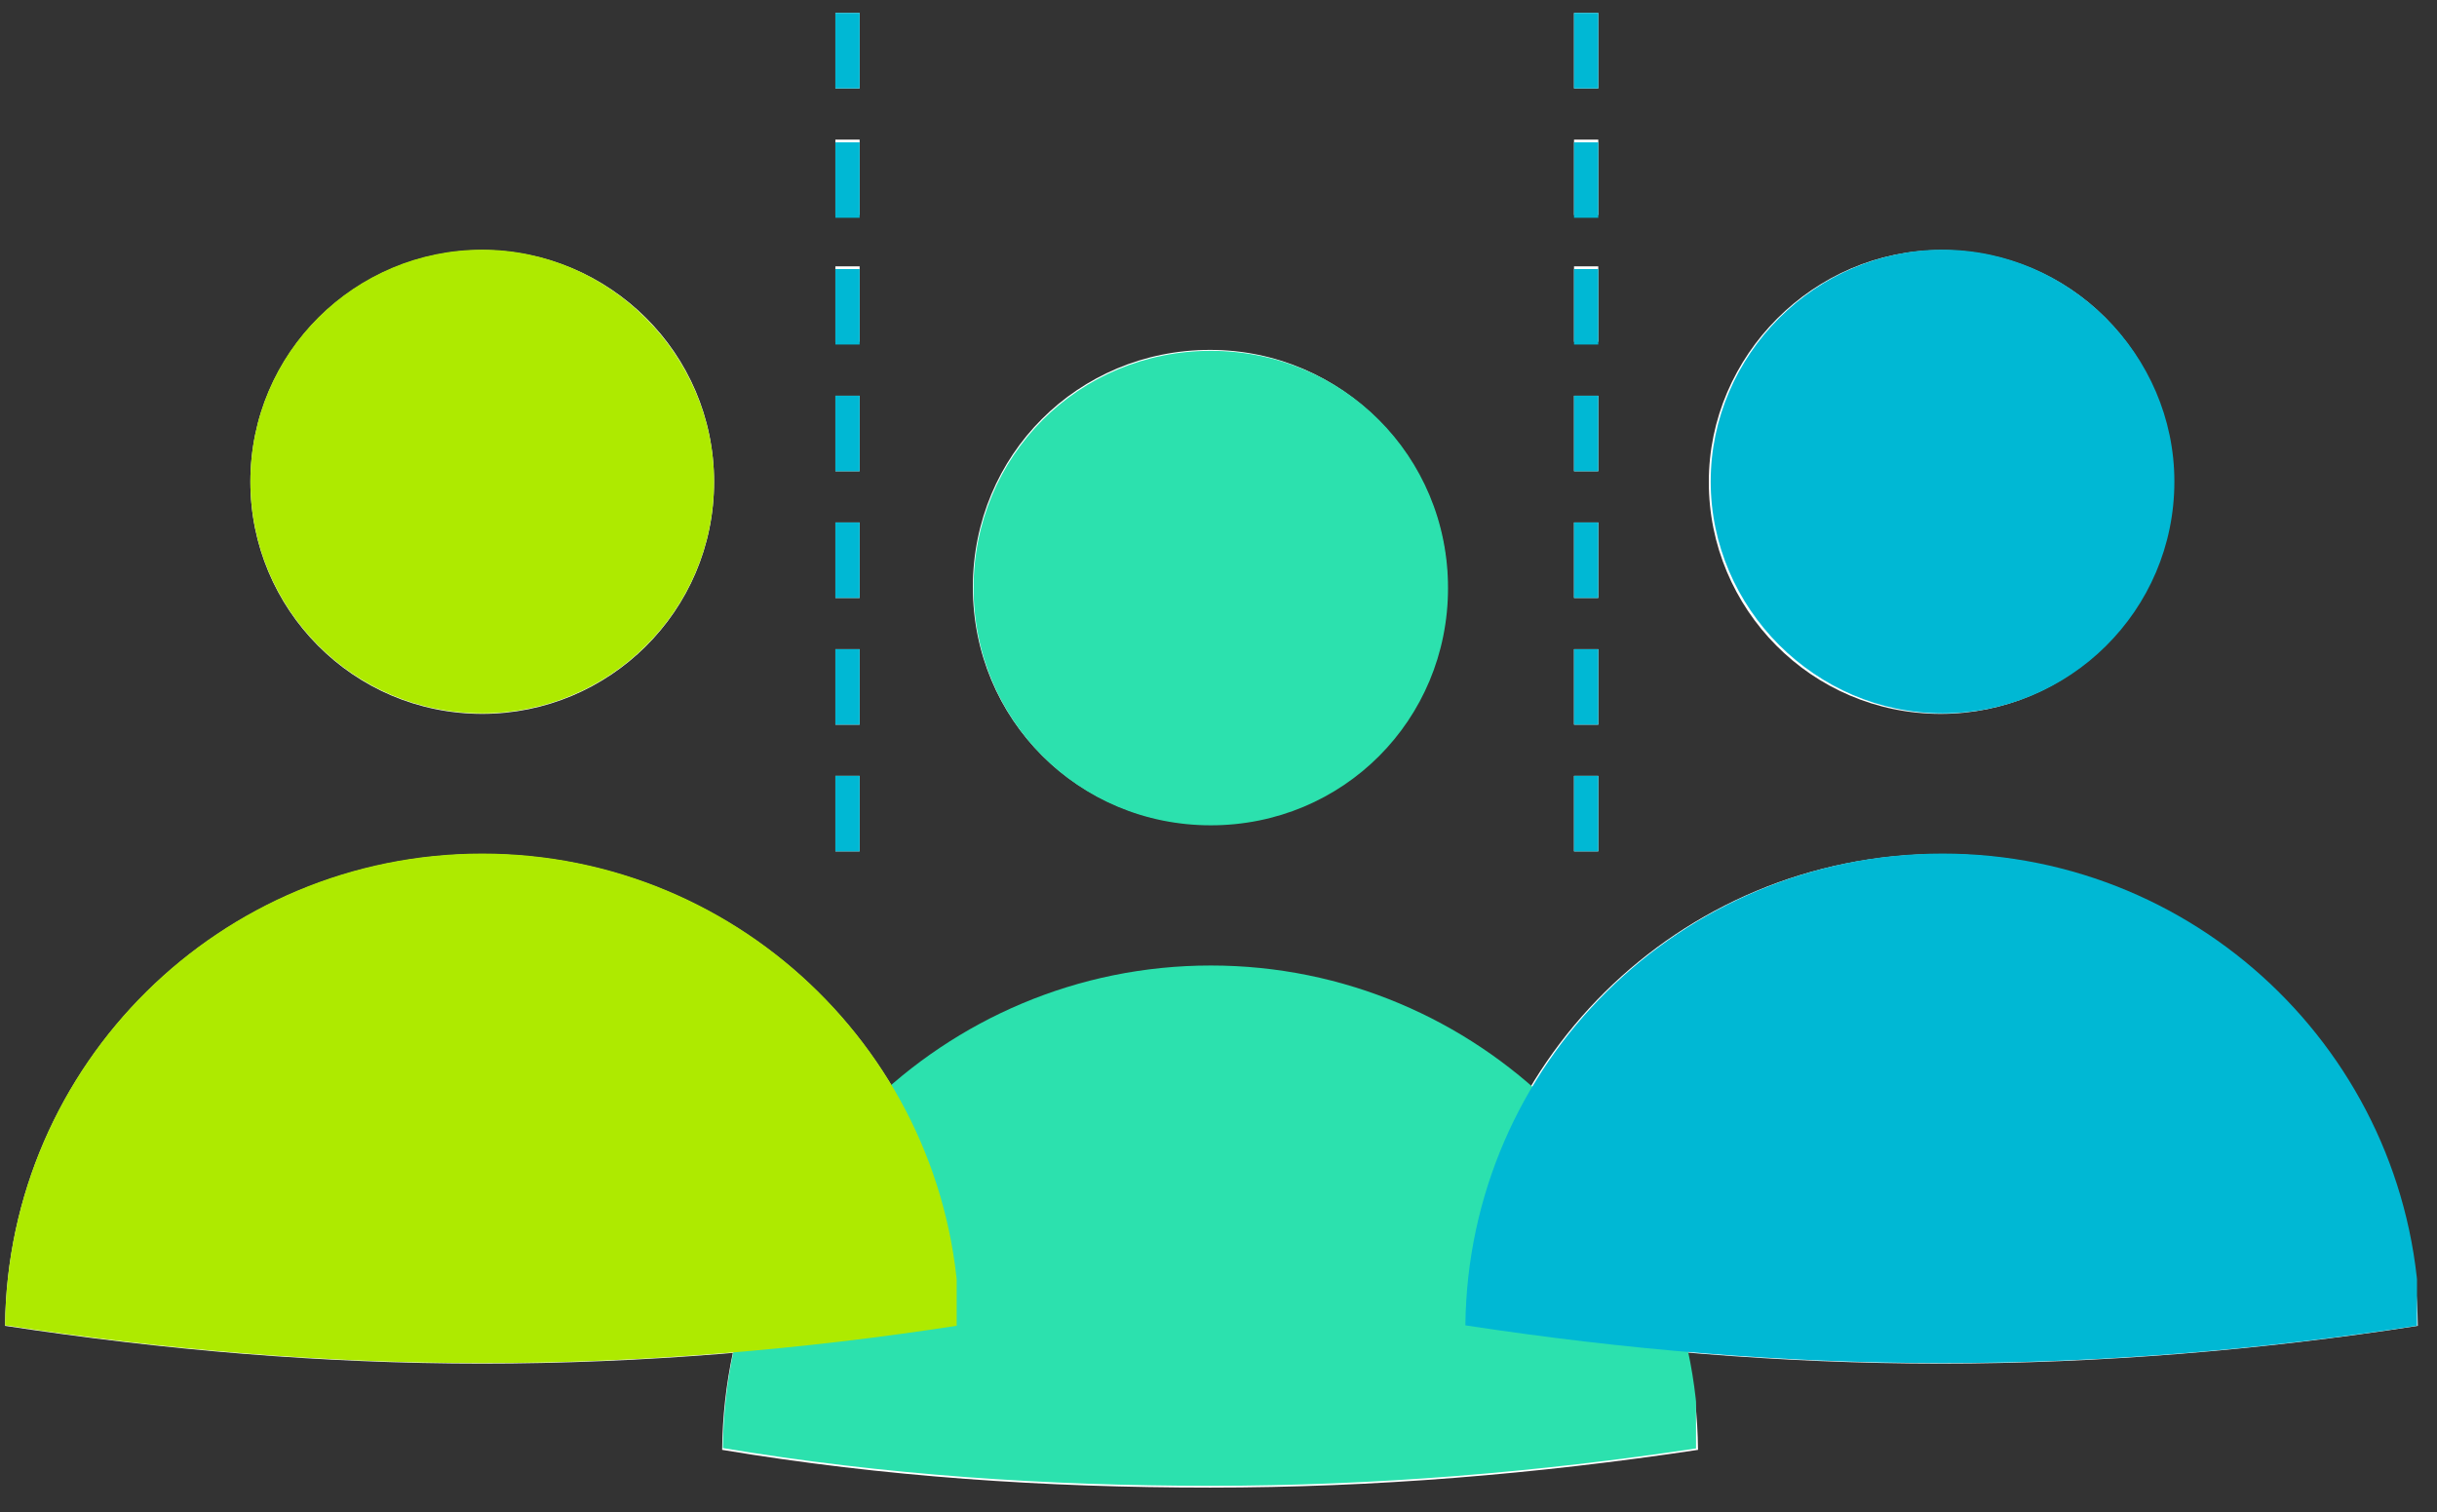 <?xml version="1.0" encoding="UTF-8"?> <svg xmlns="http://www.w3.org/2000/svg" xmlns:xlink="http://www.w3.org/1999/xlink" version="1.1" id="Group_12290" x="0px" y="0px" viewBox="0 0 90.4 56.1" style="enable-background:new 0 0 90.4 56.1;" xml:space="preserve"><rect x="0" y="0" width="90.4" height="56.1" fill="#333333" stroke="none"/> <style type="text/css"> .st0{clip-path:url(#SVGID_00000064346021829828894610000015204963238277894047_);} .st1{clip-path:url(#SVGID_00000114762968373083980460000014702041968520052116_);} .st2{fill:#FFFFFF;} .st3{clip-path:url(#SVGID_00000022557574872560395710000005249843215424786085_);} .st4{clip-path:url(#SVGID_00000037666656795800013520000017515831687632556454_);} .st5{fill:#2CE1AE;} .st6{clip-path:url(#SVGID_00000086652351519304470060000012121146770693048471_);} .st7{fill:#AEEA00;} .st8{clip-path:url(#SVGID_00000178918634013809940220000002067539397384180119_);} .st9{fill:#00B8D4;} </style> <g id="Group_12286" transform="translate(479.988 4894.179)"> <g> <defs> <rect id="SVGID_1_" x="-479.9" y="-4893.7" width="89.6" height="54.7"></rect> </defs> <clipPath id="SVGID_00000008849018855157368090000016546638964231897269_"> <use xlink:href="#SVGID_1_" style="overflow:visible;"></use> </clipPath> <g id="Group_12285" style="clip-path:url(#SVGID_00000008849018855157368090000016546638964231897269_);"> <g id="Group_12273" transform="translate(0 0)"> <g> <defs> <rect id="SVGID_00000117638416303771029500000009609486173260775868_" x="-479.9" y="-4893.7" width="89.6" height="54.7"></rect> </defs> <clipPath id="SVGID_00000101793642159015259920000016580401259183966350_"> <use xlink:href="#SVGID_00000117638416303771029500000009609486173260775868_" style="overflow:visible;"></use> </clipPath> <g id="Group_12272" style="clip-path:url(#SVGID_00000101793642159015259920000016580401259183966350_);"> <path id="Path_32879" class="st2" d="M-435.1-4858.3c-9.9,0-18,8-18.1,17.9c6,1,12,1.4,18.1,1.4c6.1,0,12.1-0.5,18.1-1.4 C-417.1-4850.4-425.2-4858.3-435.1-4858.3"></path> <path id="Path_32880" class="st2" d="M-426.3-4872.4c0,4.9-3.9,8.8-8.8,8.8c-4.9,0-8.8-3.9-8.8-8.8s3.9-8.8,8.8-8.8 c0,0,0,0,0,0C-430.2-4881.2-426.3-4877.2-426.3-4872.4L-426.3-4872.4"></path> <path id="Path_32881" class="st2" d="M-462.1-4862.5c-9.7,0-17.6,7.8-17.7,17.5c5.9,0.9,11.8,1.4,17.7,1.4 c5.9,0,11.9-0.5,17.7-1.4C-444.5-4854.7-452.4-4862.5-462.1-4862.5"></path> <path id="Path_32882" class="st2" d="M-453.5-4876.3c0,4.8-3.9,8.6-8.6,8.6c-4.8,0-8.6-3.9-8.6-8.6c0-4.8,3.9-8.6,8.6-8.6 C-457.4-4884.9-453.5-4881.1-453.5-4876.3L-453.5-4876.3"></path> <path id="Path_32883" class="st2" d="M-408-4862.5c-9.7,0-17.6,7.8-17.7,17.5c5.9,0.9,11.8,1.4,17.7,1.4 c5.9,0,11.9-0.5,17.7-1.4C-390.4-4854.7-398.3-4862.5-408-4862.5"></path> <path id="Path_32884" class="st2" d="M-399.4-4876.3c0,4.8-3.9,8.6-8.6,8.6c-4.8,0-8.6-3.9-8.6-8.6s3.9-8.6,8.6-8.6l0,0 C-403.2-4884.9-399.4-4881.1-399.4-4876.3"></path> <rect id="Rectangle_1973" x="-449" y="-4879.5" class="st2" width="0.9" height="2.8"></rect> <rect id="Rectangle_1974" x="-449" y="-4889" class="st2" width="0.9" height="2.8"></rect> <rect id="Rectangle_1975" x="-449" y="-4884.3" class="st2" width="0.9" height="2.8"></rect> <rect id="Rectangle_1976" x="-449" y="-4865.4" class="st2" width="0.9" height="2.8"></rect> <rect id="Rectangle_1977" x="-449" y="-4874.8" class="st2" width="0.9" height="2.8"></rect> <rect id="Rectangle_1978" x="-449" y="-4870.1" class="st2" width="0.9" height="2.8"></rect> <rect id="Rectangle_1979" x="-449" y="-4893.7" class="st2" width="0.9" height="2.8"></rect> <rect id="Rectangle_1980" x="-421.6" y="-4865.4" class="st2" width="0.9" height="2.8"></rect> <rect id="Rectangle_1981" x="-421.6" y="-4893.7" class="st2" width="0.9" height="2.8"></rect> <rect id="Rectangle_1982" x="-421.6" y="-4884.3" class="st2" width="0.9" height="2.8"></rect> <rect id="Rectangle_1983" x="-421.6" y="-4889" class="st2" width="0.9" height="2.8"></rect> <rect id="Rectangle_1984" x="-421.6" y="-4879.5" class="st2" width="0.9" height="2.8"></rect> <rect id="Rectangle_1985" x="-421.6" y="-4870.1" class="st2" width="0.9" height="2.8"></rect> <rect id="Rectangle_1986" x="-421.6" y="-4874.8" class="st2" width="0.9" height="2.8"></rect> </g> </g> </g> <g id="Group_12284" transform="translate(0 0)"> <g> <defs> <rect id="SVGID_00000058571526389142352050000003406217925412534423_" x="-479.9" y="-4893.7" width="89.6" height="54.7"></rect> </defs> <clipPath id="SVGID_00000127031605600060954940000000419264794669256069_"> <use xlink:href="#SVGID_00000058571526389142352050000003406217925412534423_" style="overflow:visible;"></use> </clipPath> <g id="Group_12283" style="clip-path:url(#SVGID_00000127031605600060954940000000419264794669256069_);"> <g id="Group_12276" transform="translate(26.726 12.534)"> <g id="Group_12275"> <g> <defs> <rect id="SVGID_00000111904948341272591440000005148592281031151233_" x="-479.9" y="-4893.7" width="36.1" height="42.1"></rect> </defs> <clipPath id="SVGID_00000023282035973201488230000015000040217860381617_"> <use xlink:href="#SVGID_00000111904948341272591440000005148592281031151233_" style="overflow:visible;"></use> </clipPath> <g id="Group_12274" style="clip-path:url(#SVGID_00000023282035973201488230000015000040217860381617_);"> <path id="Path_32885" class="st5" d="M-461.8-4870.9c-9.9,0-18,8-18.1,17.9c6,1,12,1.4,18.1,1.4c6.1,0,12.1-0.5,18.1-1.4 C-443.8-4862.9-451.9-4870.9-461.8-4870.9"></path> <path id="Path_32886" class="st5" d="M-453-4884.9c0,4.9-3.9,8.8-8.8,8.8c-4.9,0-8.8-3.9-8.8-8.8s3.9-8.8,8.8-8.8 c0,0,0,0,0,0C-456.9-4893.7-453-4889.8-453-4884.9L-453-4884.9"></path> </g> </g> </g> </g> <g id="Group_12279" transform="translate(0 8.782)"> <g id="Group_12278"> <g> <defs> <rect id="SVGID_00000044162441900250088030000000643650034085060270_" x="-479.9" y="-4893.7" width="35.4" height="41.3"></rect> </defs> <clipPath id="SVGID_00000129197105020456293470000014998290845003213735_"> <use xlink:href="#SVGID_00000044162441900250088030000000643650034085060270_" style="overflow:visible;"></use> </clipPath> <g id="Group_12277" style="clip-path:url(#SVGID_00000129197105020456293470000014998290845003213735_);"> <path id="Path_32887" class="st7" d="M-462.1-4871.3c-9.7,0-17.6,7.8-17.7,17.5c5.9,0.9,11.8,1.4,17.7,1.4 c5.9,0,11.9-0.5,17.7-1.4C-444.5-4863.5-452.4-4871.3-462.1-4871.3"></path> <path id="Path_32888" class="st7" d="M-453.5-4885.1c0,4.8-3.9,8.6-8.6,8.6c-4.8,0-8.6-3.9-8.6-8.6c0-4.8,3.9-8.6,8.6-8.6 C-457.4-4893.7-453.5-4889.8-453.5-4885.1L-453.5-4885.1"></path> </g> </g> </g> </g> <g id="Group_12282" transform="translate(54.17 8.782)"> <g id="Group_12281"> <g> <defs> <rect id="SVGID_00000165215385666207730520000008881205804002892467_" x="-479.9" y="-4893.7" width="35.4" height="41.3"></rect> </defs> <clipPath id="SVGID_00000026849474057389277510000015084716198006559149_"> <use xlink:href="#SVGID_00000165215385666207730520000008881205804002892467_" style="overflow:visible;"></use> </clipPath> <g id="Group_12280" style="clip-path:url(#SVGID_00000026849474057389277510000015084716198006559149_);"> <path id="Path_32889" class="st9" d="M-462.1-4871.3c-9.7,0-17.6,7.8-17.7,17.5c5.9,0.9,11.8,1.4,17.7,1.4 c5.9,0,11.9-0.5,17.7-1.4C-444.5-4863.5-452.4-4871.3-462.1-4871.3"></path> <path id="Path_32890" class="st9" d="M-453.5-4885.1c0,4.8-3.9,8.6-8.6,8.6s-8.6-3.9-8.6-8.6s3.9-8.6,8.6-8.6l0,0 C-457.4-4893.7-453.5-4889.8-453.5-4885.1"></path> </g> </g> </g> </g> </g> </g> </g> <path id="Path_32891" class="st9" d="M-449-4862.6h0.9v-2.8h-0.9V-4862.6z M-449-4867.3h0.9v-2.8h-0.9V-4867.3z M-449-4872h0.9 v-2.8h-0.9V-4872z M-449-4876.7h0.9v-2.8h-0.9V-4876.7z M-449-4881.4h0.9v-2.8h-0.9V-4881.4z M-449-4886.1h0.9v-2.8h-0.9V-4886.1 z M-449-4890.9h0.9v-2.8h-0.9V-4890.9z"></path> <path id="Path_32892" class="st9" d="M-421.6-4862.6h0.9v-2.8h-0.9V-4862.6z M-421.6-4867.3h0.9v-2.8h-0.9V-4867.3z M-421.6-4872 h0.9v-2.8h-0.9V-4872z M-421.6-4876.7h0.9v-2.8h-0.9V-4876.7z M-421.6-4881.4h0.9v-2.8h-0.9V-4881.4z M-421.6-4886.1h0.9v-2.8 h-0.9V-4886.1z M-421.6-4890.9h0.9v-2.8h-0.9V-4890.9z"></path> </g> </g> </g> </svg> 